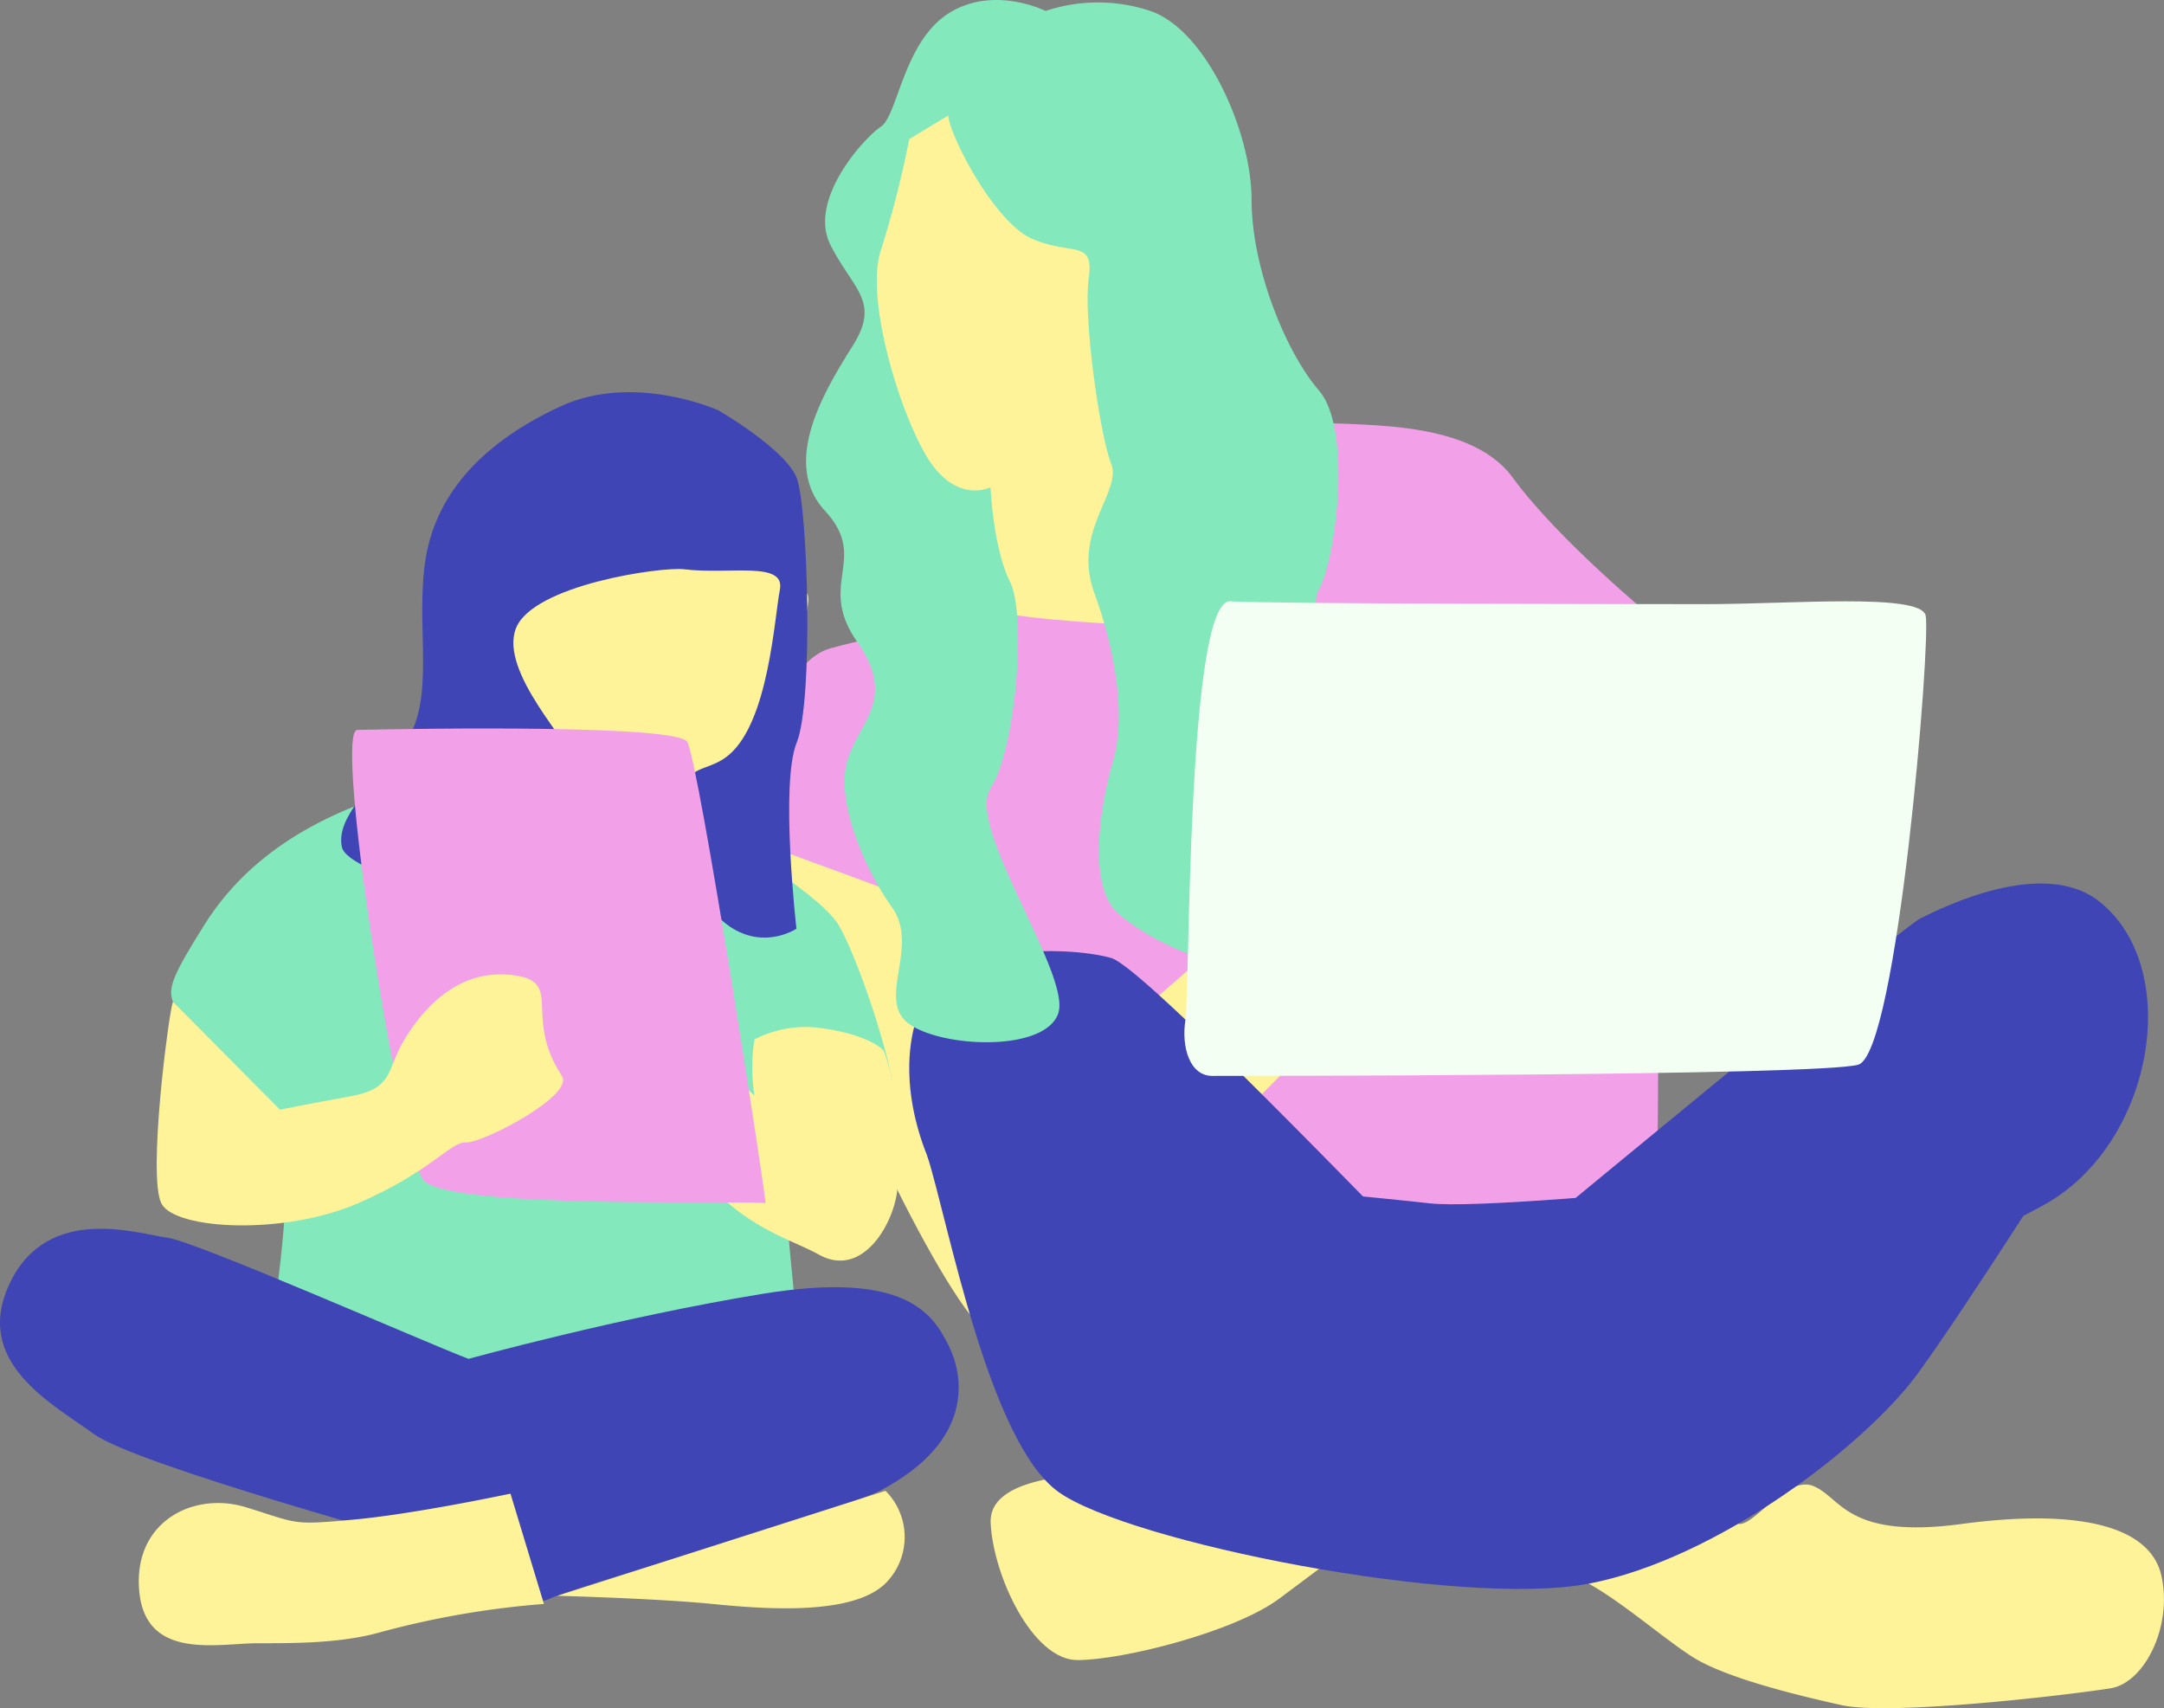 <?xml version="1.0" encoding="UTF-8"?> <svg xmlns="http://www.w3.org/2000/svg" width="212.369" height="167.618" viewBox="0 0 212.369 167.618"><rect x="0" y="0" width="212.369" height="167.618" fill="#808080" stroke="none"/><g id="Groupe_105" data-name="Groupe 105" transform="translate(-1117.206 -3222.654)"><path id="Tracé_339" data-name="Tracé 339" d="M1277.362,3240.2l-5.136,5.4-.951,10.186.951,10.208,7.525,23.537s-.661,14.647,1.97,15.4,28.536-4.761,28.536-4.761-11.024-50.709-12.126-51.812-14.561-8.157-14.561-8.157Z" transform="translate(-69.148 -7.875)" fill="#fff39a"></path><path id="Tracé_340" data-name="Tracé 340" d="M1206.844,3317.542l-3.633,9-1.352,20.093s-1.9,8.795,0,9.233,20.662,4.6,20.928,3.345.818-11.725.818-11.725,5.016-7.142,5.264-7.98,2.452-7.453,3-8.555,3.022-6.986,2.062-7.627-6.057-5.406-7.366-5.779S1206.844,3317.542,1206.844,3317.542Z" transform="translate(-37.614 -42.513)" fill="#fff39a"></path><path id="Tracé_341" data-name="Tracé 341" d="M1305.567,3297.7c4.409.552,15.984-.551,20.394,5.512s13.78,13.78,13.78,13.78,1.1,56.772,0,58.426-14.331,1.654-24.8-.551-47.4-20.394-47.4-25.355.276-4.685.276-4.685l-16.26-5.788s.676-17.259,7.5-19.1,16.749-3.5,16.749-3.5,1.653.551,10.473,1.1,13.228-8.819,13.228-8.819Z" transform="translate(-60.296 -33.684)" fill="#f2a1e8"></path><path id="Tracé_342" data-name="Tracé 342" d="M1308.942,3392.3c-1.654,1.653-28.662,29.212-31.969,29.212s-16.226-27.044-17.087-33.071C1259.06,3382.656,1256,3374,1256,3374l13.808,5.073s7.717,21.5,9.921,20.394,25.906-22.048,25.906-22.048Z" transform="translate(-62.293 -67.926)" fill="#fff39a"></path><path id="Tracé_343" data-name="Tracé 343" d="M1341.907,3434.547c-4.961-4.409-39.134-40.788-42.993-41.89s-15.984-1.653-18.74,4.961-.551,18.189,10.473,27.559,39.685,26.457,40.788,25.906a31.759,31.759,0,0,0,8.819-8.819C1343.01,3437.854,1341.907,3434.547,1341.907,3434.547Z" transform="translate(-72.659 -75.997)" fill="#3f45b4"></path><path id="Tracé_344" data-name="Tracé 344" d="M1427.32,3381.743c8.279,6.623,5.258,23.87-5.512,29.764s-65.094,31.212-65.094,31.212l-7.663-9.717s58.426-48.5,60.631-49.607S1421.808,3377.333,1427.32,3381.743Z" transform="translate(-104.055 -70.596)" fill="#3f45b4"></path><path id="Tracé_345" data-name="Tracé 345" d="M1386.069,3471.123c3.641,2.8,16.71,11.761,18.167,12.518s4.765-4.756,7.521-3.653,3.233,5.245,14.57,3.725,18.5.134,19.6,5.094-1.654,10.472-4.961,11.024-21.5,2.756-26.457,1.654-11.394-2.735-14.516-4.674-8.634-6.9-11.941-8a117.7,117.7,0,0,1-11.047-5.166Z" transform="translate(-116.603 -111.516)" fill="#fff39a"></path><path id="Tracé_346" data-name="Tracé 346" d="M1324.156,3476.2c-6.063,1.1-11.024,3.858-15.433,4.41s-15.389.141-15.136,5.307,4.112,13.433,8.521,13.433,15.433-2.756,19.843-6.062,9.867-7.371,9.867-7.371Z" transform="translate(-79.16 -113.797)" fill="#fff39a"></path><path id="Tracé_347" data-name="Tracé 347" d="M1274.692,3233.982c0,1.653,4.41,10.472,8.268,12.126s6.063,0,5.512,3.858,1.1,15.433,2.2,18.189-3.858,6.615-1.654,12.678,3.08,12.282,1.816,16.613-2.53,12.236.583,14.9,9.176,5.418,12.483,4.867,9.757-3.965,10.391-14.385-4.879-19.365-3.225-22.333,3.307-15.681,0-19.521-6.614-12.108-6.614-18.722-4.441-16.652-9.937-18.524a16.273,16.273,0,0,0-10.276,0s-5.141-2.575-9.55.257-4.961,10-6.614,11.1-7.165,7.165-4.961,11.575,4.961,5.512,2.2,9.921-7.089,11.469-2.718,16.207-.85,7.122,3.138,12.82.131,7.9-.972,11.761,1.653,10.472,4.409,14.33-1.6,9.087,1.679,11.433,13.3,2.765,14.627-1.027-9.1-18.341-6.642-22.09,3.565-16.977,1.911-20.285-1.911-9.255-1.911-9.255-3.049,1.538-5.8-2.32-6.614-15.984-4.961-20.945a98.8,98.8,0,0,0,2.782-10.9Z" transform="translate(-64.421)" fill="#84e8bd"></path><path id="Tracé_348" data-name="Tracé 348" d="M1282.319,3427.9c2.057,6.468,6.008,28.013,12.851,32.948s39.415,11.427,52.067,9.009,27.252-13.662,32.354-20.718,14.472-21.938,14.472-21.938-54.331,6.267-62.441,5.338S1282.319,3427.9,1282.319,3427.9Z" transform="translate(-74.105 -91.805)" fill="#3f45b4"></path><path id="Tracé_349" data-name="Tracé 349" d="M1379.321,3329.98c8.268,0,20.945-1.1,21.5,1.1s-2.756,42.993-6.614,44.095-61.182,1.1-63.386,1.1-3.068-2.788-2.636-5.528.123-41.323,4.411-41.047S1373.809,3329.98,1379.321,3329.98Z" transform="translate(-94.64 -48.045)" fill="#f2fff2"></path><path id="Tracé_350" data-name="Tracé 350" d="M1168.8,3364c-3.246,1.3-12.373,4.047-17.885,12.881-2.959,4.742-3.611,6.118-3.06,7.513s8.847,14.571,10.5,14.571-.551,15.808-.551,15.808,11.336,5.27,15.314,5.657,35.947-4.728,35.947-4.728-2.2-21.852-1.654-21.387,8.75.518,10.748.7-2.756-14.413-4.961-18.132c-2.062-3.479-14.055-10.239-15.158-11.279s.917,5.468-4.5,6.862-17.218.119-18.76-2.963S1168.8,3364,1168.8,3364Z" transform="translate(-13.676 -63.438)" fill="#84e8bd"></path><path id="Tracé_351" data-name="Tracé 351" d="M1211.6,3309.854c4.409.551,9.949-.854,9.4,2s-1.1,12.848-4.961,16.179c-1.949,1.683-3.858.952-4.409,3.332s-1.162,4.314-.028,7.149c4.409,11.024,11.024,6.614,11.024,6.614s-1.625-14.22.028-18.274,1.1-23.093,0-25.948-7.717-6.661-7.717-6.661-8.244-3.709-15.461-.378-12.126,8.219-13.229,14.882,1.13,14.049-2.177,18.332-6.614,7.139-6.063,9.994,15.984,6.187,18.189,5.71,4.961-2.855,3.307-5.234-4.961-4.759-3.858-5.71,5.392-1.43,5.176-3.094-7.381-8.8-5.727-13.086S1209.428,3309.583,1211.6,3309.854Z" transform="translate(-27.259 -31.339)" fill="#3f45b4"></path><path id="Tracé_352" data-name="Tracé 352" d="M1163.191,3454.177c-4-1.5-26.795-11.544-29.563-11.889s-11.669-3.4-15.433,4.41,4.141,11.879,8.268,14.882,33.725,11.115,33.725,11.115l11.261-5.756-3.253-4.254-3,1.5s-.322,5.005,1.591,8.508,2.413,6.006,4.415,5,28.975-8.779,32.43-10.607c9.37-4.96,8.116-11.408,6.614-14.331s-4.095-7.263-18.189-4.96S1163.191,3454.177,1163.191,3454.177Z" transform="translate(0 -98.182)" fill="#3f45b4"></path><path id="Tracé_353" data-name="Tracé 353" d="M1181.673,3499.393a86.568,86.568,0,0,0-15.984,2.756c-3.858,1.1-8.268,1.1-12.126,1.1s-10.952,1.725-11.6-5.074,5.267-9.873,10.473-8.268,4.437,1.767,10.5,1.216,15.456-2.554,15.456-2.554Z" transform="translate(-11.088 -119.348)" fill="#fff39a"></path><path id="Tracé_354" data-name="Tracé 354" d="M1248.644,3488.058a6.423,6.423,0,0,1,0,9.084c-3.2,3.123-11.472,2.571-16.984,2.021s-15.218-.8-15.218-.8Z" transform="translate(-44.538 -119.117)" fill="#fff39a"></path><path id="Tracé_355" data-name="Tracé 355" d="M1247.547,3403.7c1.417,3.8,1.625,8.155,1.35,13.392-.168,3.19-3.275,9.082-7.717,6.614-2.48-1.378-6.31-2.367-10.169-6.226-2.958-2.958-8.185-7.937-8.268-7.716-.21.556-9.37-2.756-8.268-6.064s1.791-1.236,1.654-3.306c-.551-8.269,10.369-2.082,12.677,2.2l6.063,5.512a16.843,16.843,0,0,1,0-5.512,10.837,10.837,0,0,1,6.614-1.1C1246.364,3402.188,1247.547,3403.7,1247.547,3403.7Z" transform="translate(-43.615 -77.942)" fill="#fff39a"></path><path id="Tracé_356" data-name="Tracé 356" d="M1180.4,3352.489c6.876-.163,31.278-.5,32.38,1.158s7.921,45.677,7.681,45.3-31.284.708-33.587-2.307S1178.052,3352.545,1180.4,3352.489Z" transform="translate(-28.136 -58.208)" fill="#f2a1e8"></path><path id="Tracé_357" data-name="Tracé 357" d="M1146.7,3398.81c-.41,1.1-2.532,17.308-1.1,19.843s11.991,3.073,19.238-.061,9.1-6.076,10.653-5.983,10.644-4.595,9.383-6.521c-3.969-6.063.44-9.37-5.072-9.921s-8.94,3.856-10.533,6.613-.925,4.536-5.117,5.3-6.948,1.315-6.948,1.315Z" transform="translate(-12.525 -77.854)" fill="#fff39a"></path></g></svg> 